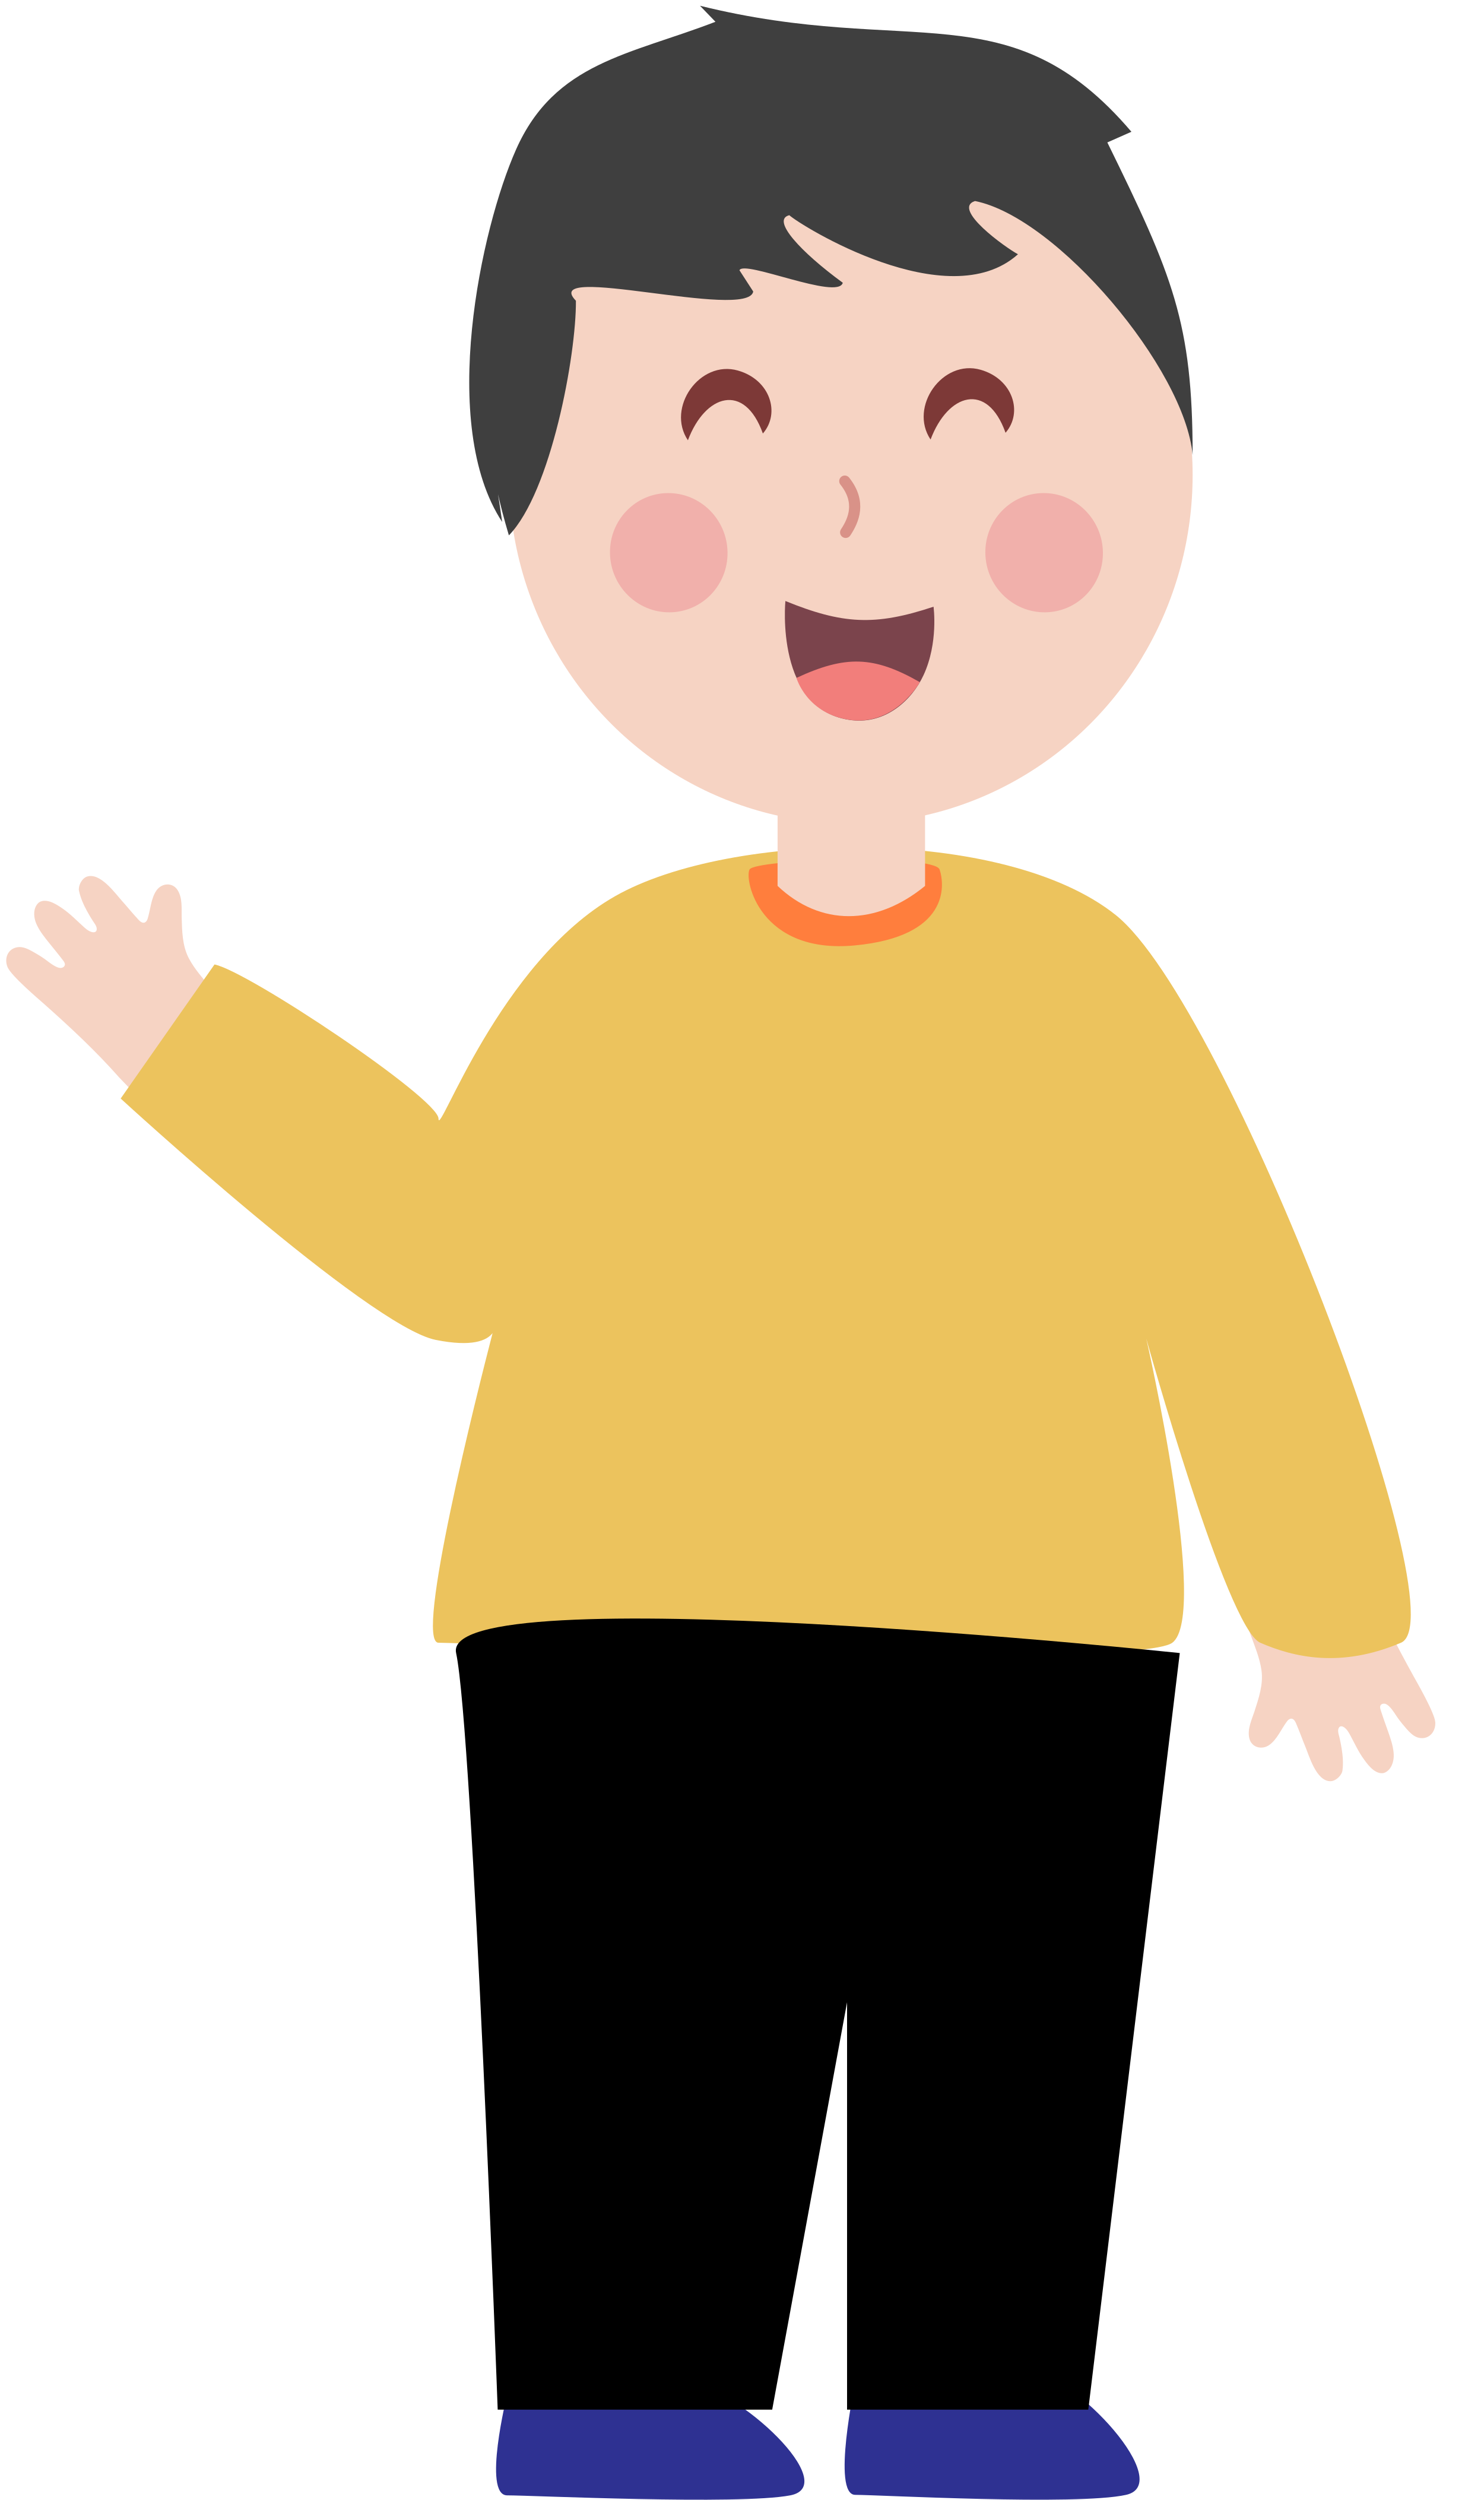 <svg width="133" height="224" viewBox="0 0 133 224" fill="none" xmlns="http://www.w3.org/2000/svg">
<ellipse cx="76.247" cy="42.57" rx="30.639" ry="31.24" fill="#F6D3C3"/>
<path d="M106.886 40.767C106.182 33.042 94.729 19.473 87.382 18.014C85.254 18.706 90.135 22.2 91.233 22.784C84.941 28.425 71.704 20.176 70.741 19.285C69.081 19.691 71.774 22.591 75.532 25.337C75.113 26.941 66.641 23.249 66.273 24.219L67.507 26.124C67.02 28.732 48.228 23.47 51.615 26.949C51.651 31.819 49.378 44.096 45.608 47.976C43.79 41.924 43.806 38.364 45.007 46.774C39.282 38.065 43.103 20.473 46.248 13.402C49.729 5.553 56.46 4.915 64.121 1.951L62.735 0.516C81.671 5.207 90.486 -1.004 101.4 11.808L99.243 12.763C105.1 24.704 106.886 28.9 106.886 40.767Z" fill="#3F3F3F"/>
<path d="M87.887 33.135C84.471 32.155 81.437 36.457 83.4 39.387C84.947 35.269 88.473 34.154 90.119 38.78C91.706 36.964 90.778 33.964 87.889 33.135L87.887 33.135Z" fill="#7D3937"/>
<path d="M70.387 53.855C75.511 55.94 78.418 56.114 83.666 54.368C83.666 54.368 84.115 57.595 82.774 60.491C81.736 62.735 79.4 64.882 76.364 64.54C69.411 63.758 70.389 53.855 70.389 53.855L70.387 53.855Z" fill="#7B444C"/>
<path d="M71.381 60.747C75.761 58.714 78.295 58.757 82.44 61.13C82.44 61.13 80.275 65.002 76.291 64.523C72.307 64.039 71.381 60.747 71.381 60.747Z" fill="#F27E7B"/>
<path d="M66.137 33.205C62.721 32.226 59.688 36.528 61.652 39.453C63.197 35.34 66.723 34.225 68.371 38.846C69.958 37.03 69.031 34.03 66.139 33.206L66.137 33.205Z" fill="#7D3937"/>
<path d="M59.846 44.185C62.755 44.157 65.155 46.526 65.203 49.476C65.254 52.428 62.933 54.843 60.024 54.87C57.115 54.898 54.717 52.524 54.668 49.574C54.618 46.622 56.937 44.212 59.846 44.185Z" fill="#F1B0AB"/>
<path d="M93.489 44.184C96.398 44.157 98.796 46.53 98.845 49.48C98.895 52.432 96.576 54.842 93.668 54.87C90.759 54.897 88.359 52.528 88.31 49.578C88.259 46.627 90.58 44.211 93.489 44.184Z" fill="#F1B0AB"/>
<path d="M75.712 43.113C77.217 45 76.504 46.628 75.789 47.706" stroke="#D99288" stroke-linecap="round"/>
<path d="M22.989 93.653C21.128 91.219 20.89 90.955 18.942 88.589C18.225 87.711 17.441 86.862 16.918 85.862C16.329 84.729 16.318 83.419 16.281 82.174C16.266 81.401 16.362 80.458 15.918 79.766C15.463 79.044 14.504 79.12 14.028 79.786C13.524 80.501 13.489 81.523 13.227 82.341C13.184 82.482 13.1 82.603 12.973 82.667C12.77 82.752 12.544 82.564 12.434 82.442C11.743 81.693 11.404 81.252 10.995 80.802C10.338 80.081 8.983 78.128 7.772 78.561C7.304 78.737 6.992 79.421 7.079 79.82C7.216 80.468 7.491 81.082 7.809 81.662C7.965 81.956 8.144 82.24 8.322 82.525C8.465 82.751 8.756 83.08 8.647 83.38C8.558 83.625 8.232 83.543 8.054 83.458C7.852 83.367 7.676 83.212 7.509 83.065C6.879 82.494 6.277 81.868 5.569 81.388C5.231 81.155 4.878 80.93 4.487 80.8C4.175 80.703 3.822 80.669 3.54 80.838C3.347 80.96 3.216 81.17 3.14 81.39C2.985 81.878 3.083 82.429 3.307 82.894C3.588 83.485 3.994 83.989 4.4 84.493C4.823 85.018 5.254 85.536 5.663 86.078C5.75 86.193 5.838 86.324 5.811 86.472C5.784 86.62 5.621 86.725 5.466 86.737C5.304 86.75 5.151 86.686 5.013 86.62C4.633 86.436 4.339 86.176 4.001 85.934C3.646 85.687 3.278 85.463 2.904 85.256C2.488 85.028 2.035 84.804 1.566 84.88C0.712 85.009 0.345 85.874 0.681 86.674C1.016 87.46 3.521 89.582 3.907 89.926C6.269 92.021 8.599 94.195 10.687 96.557C16.69 102.821 13.348 99.279 15.911 102.132" fill="#F6D3C3"/>
<path d="M109.939 140.307C110.879 143.222 111.016 143.552 112.062 146.432C112.444 147.498 112.899 148.561 113.058 149.678C113.235 150.943 112.808 152.181 112.426 153.368C112.182 154.101 111.777 154.957 111.965 155.758C112.152 156.591 113.082 156.839 113.753 156.37C114.466 155.865 114.841 154.914 115.361 154.23C115.449 154.111 115.568 154.025 115.709 154.007C115.93 153.995 116.079 154.248 116.143 154.4C116.543 155.337 116.715 155.865 116.951 156.426C117.329 157.325 117.954 159.619 119.24 159.614C119.74 159.606 120.262 159.065 120.314 158.66C120.401 158.003 120.347 157.333 120.241 156.68C120.192 156.351 120.119 156.023 120.046 155.695C119.987 155.434 119.823 155.027 120.025 154.78C120.191 154.58 120.471 154.765 120.61 154.905C120.77 155.058 120.884 155.263 120.993 155.458C121.395 156.206 121.754 156.997 122.261 157.686C122.501 158.019 122.759 158.349 123.085 158.602C123.346 158.798 123.667 158.947 123.99 158.883C124.212 158.831 124.406 158.678 124.551 158.495C124.861 158.088 124.952 157.535 124.896 157.022C124.829 156.372 124.615 155.761 124.4 155.15C124.177 154.513 123.944 153.882 123.739 153.235C123.696 153.096 123.656 152.944 123.731 152.813C123.806 152.683 123.995 152.639 124.145 152.679C124.302 152.721 124.425 152.833 124.532 152.94C124.83 153.241 125.019 153.584 125.258 153.925C125.509 154.276 125.781 154.61 126.065 154.931C126.381 155.284 126.733 155.647 127.201 155.732C128.048 155.895 128.683 155.203 128.634 154.336C128.58 153.484 126.928 150.647 126.68 150.193C125.153 147.43 123.683 144.602 122.504 141.679C118.938 133.769 120.905 138.224 119.442 134.679" fill="#F6D3C3"/>
<path d="M55.117 80.313C65.484 74.41 90 74 100 82C110 90 130.968 144.905 125.561 147.205C120.154 149.505 115.948 148.51 112.945 147.205C109.941 145.901 102.732 119.953 102.732 119.953C102.732 119.953 108.396 144.733 105.066 147.205C101.736 149.677 41.797 147.205 39.3 147.205C37.108 147.205 42.736 124.913 44.146 119.459C43.627 120.132 42.314 120.721 39.05 120.068C33.043 118.866 10.815 98.44 10.815 98.44L19.225 86.425C22.229 87.026 39.3 98.441 39.3 100.243C39.3 102.045 44.75 86.216 55.117 80.313Z" fill="#ECC35D"/>
<path d="M45.453 223.609C43.214 223.609 45.453 214.576 45.453 214.576L61.125 213.187C66.4 214.053 75.427 222.727 70.827 223.609C66.227 224.49 47.691 223.609 45.453 223.609Z" fill="#2E3192"/>
<path d="M76.649 223.564C74.507 223.564 76.649 213.528 76.649 213.528L91.64 211.984C96.686 212.947 105.32 222.585 100.92 223.564C96.52 224.544 78.791 223.564 76.649 223.564Z" fill="#2E3192"/>
<path d="M76.588 84.721C85.083 83.929 84.686 79.343 84.212 77.922C83.739 76.501 67.644 76.975 67.171 77.921C66.698 78.868 68.093 85.514 76.588 84.721Z" fill="#FF7E3D"/>
<path d="M105.735 148.129C105.735 148.129 39.387 141.175 40.878 148.129C42.369 155.082 44.605 215.928 44.605 215.928H69.206L75.916 179.421V215.928H97.535L105.735 148.129Z" fill="black"/>
<path d="M69.689 79.387V70.681L82.906 69.342V79.387C78.5 83 73.5 83 69.689 79.387Z" fill="#F6D3C3"/>
</svg>
